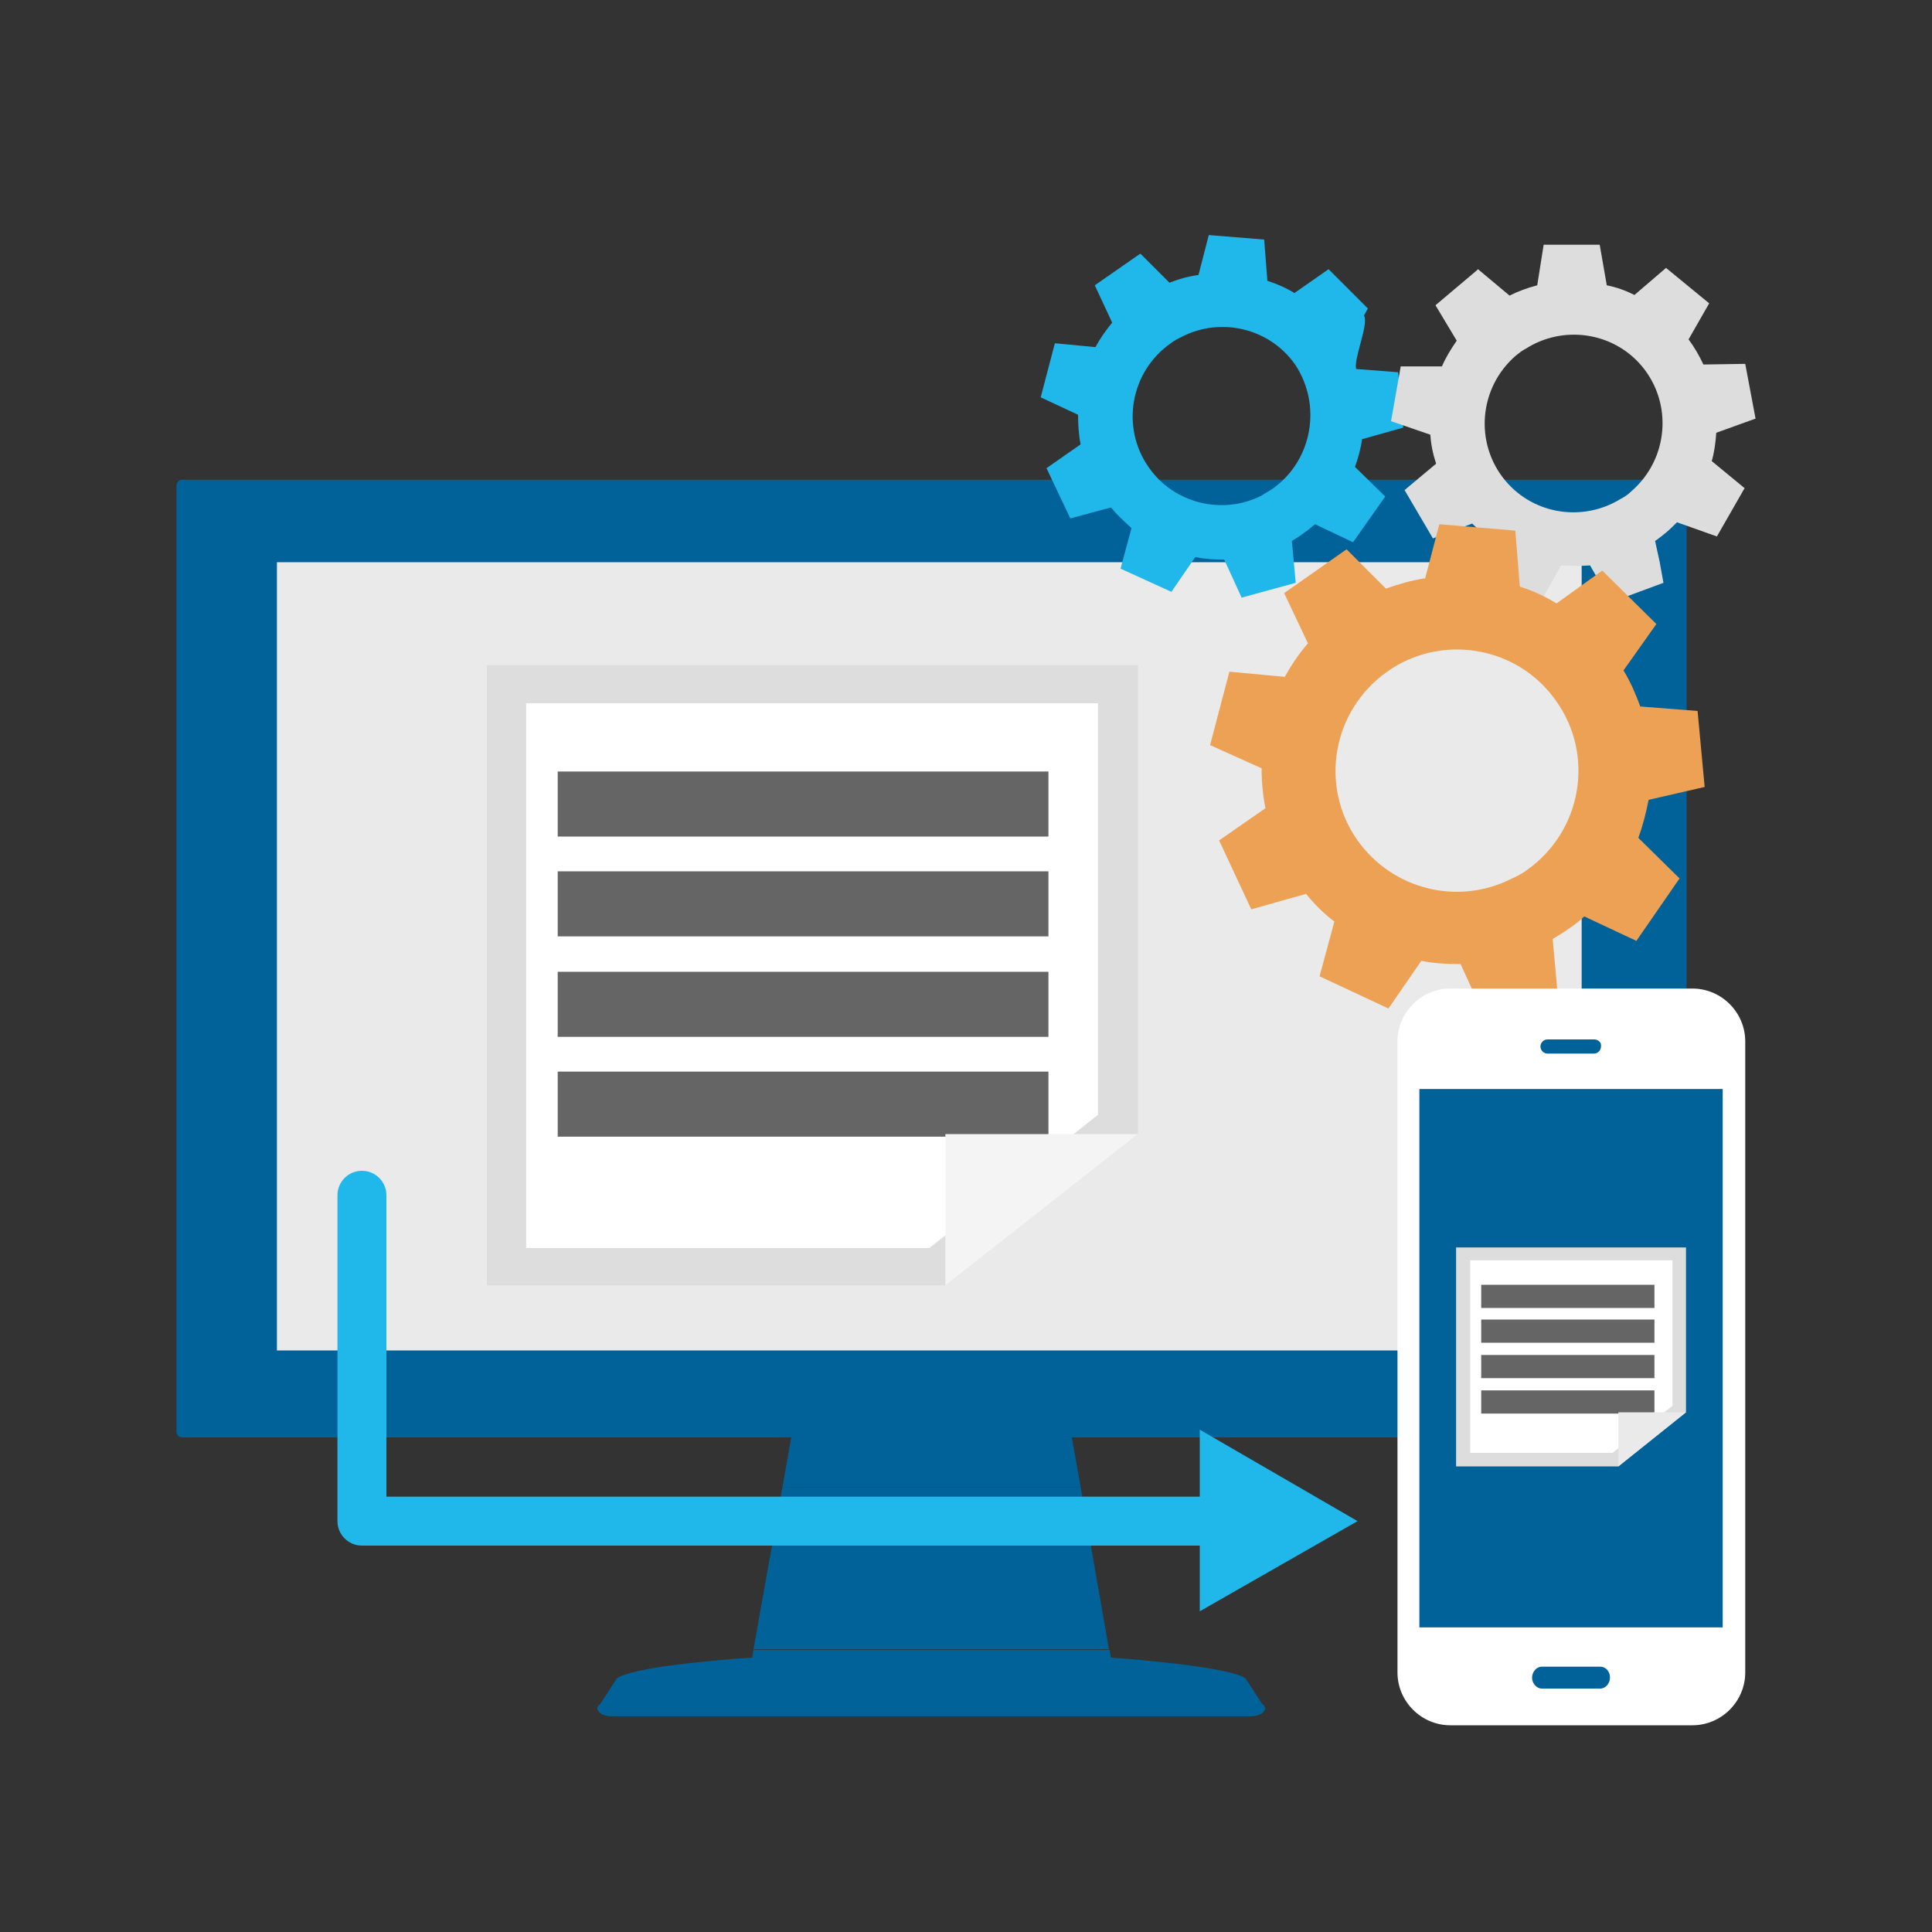 <?xml version="1.0" encoding="UTF-8"?> <!-- Generator: Adobe Illustrator 23.0.4, SVG Export Plug-In . SVG Version: 6.00 Build 0) --> <svg xmlns="http://www.w3.org/2000/svg" xmlns:xlink="http://www.w3.org/1999/xlink" id="Layer_1" x="0px" y="0px" viewBox="0 0 300 300" style="enable-background:new 0 0 300 300;" xml:space="preserve"><rect x="0" y="0" width="300" height="300" fill="#333333" stroke="none"/> <style type="text/css"> .st0{fill:#006298;} .st1{fill:#EAEAEA;} .st2{fill:#20B7EA;} .st3{fill:#DDDDDD;} .st4{fill:#ECA154;} .st5{fill:#FFFFFF;} .st6{fill:#656565;} .st7{fill:#F4F4F4;} </style> <g id="_x31_0_1_"> <g id="_x35__10_"> <g> <g> <g> <polygon class="st0" points="166.3,222.4 144.6,219.5 123,222.4 121.5,230.9 167.8,230.9 "></polygon> <polygon class="st0" points="167.8,230.9 121.5,230.9 117,256.1 172.2,256.1 "></polygon> <path class="st0" d="M196,264.6l-2.6-4c-3.1-2-20.8-3.2-20.8-3.2l-0.1,0l-0.2-1.2H117l-0.2,1.2l-0.1,0c0,0-17.8,1.1-20.9,3.2 l-2.6,4c-1.1,0.7,0,1.9,1.7,1.9h49.7h49.7C196,266.5,197.1,265.3,196,264.6z"></path> </g> <g> <g> <path class="st0" d="M261,74.5H28.3c-0.5,0-0.9,0.4-0.9,0.9v146.9c0,0.5,0.4,0.9,0.9,0.9H261c0.5,0,0.9-0.4,0.9-0.9V75.4 C261.9,74.9,261.5,74.5,261,74.5z"></path> <rect x="40" y="84.8" class="st0" width="209.3" height="128.1"></rect> </g> </g> </g> <polygon class="st1" points="190.1,87.3 43,87.3 43,88.5 43,209.7 157.4,209.7 190.1,209.7 245.6,209.7 245.6,87.3 "></polygon> </g> </g> <path class="st2" d="M217.9,66.4l-0.8-8.6l-6.5-0.5c-0.5-1.4,2-7,1.2-8.3l0.6-1.1l-6.1-6.1l-5.3,3.7c-1.3-0.8-2.7-1.4-4.2-1.9 l-0.5-6.4l-8.6-0.7l-1.6,6.2c-1.5,0.2-3,0.6-4.5,1.2l-4.5-4.5l-0.2,0.1l-6.9,4.8l2.7,5.8c-1,1.2-1.9,2.5-2.6,3.8l-6.3-0.6l-2.2,8.4 l5.8,2.7c0,1.5,0.1,3.1,0.4,4.6l-5.3,3.7l3.7,7.8l6.3-1.7c1,1.2,2.1,2.2,3.2,3.2l-1.7,6.3l7.9,3.6l3.7-5.4c1.5,0.3,3,0.4,4.5,0.4 l2.7,5.9l8.4-2.3l-0.3-3.3l-0.3-3.2c0.6-0.4,1.2-0.7,1.8-1.2c0.6-0.4,1.2-0.9,1.8-1.4l5.9,2.8l5-7.1l-4.7-4.6 c0.5-1.4,0.9-2.8,1.1-4.3L217.9,66.4z M197.6,75.9c-0.6,0.4-1.2,0.7-1.8,1.1c-6,3-13.5,1.2-17.4-4.4c-4.4-6.2-2.9-14.9,3.4-19.3 c0.5-0.4,1.1-0.7,1.7-1c6-3.1,13.6-1.4,17.6,4.3C205.3,62.9,203.8,71.5,197.6,75.9z"></path> <path class="st3" d="M272.6,65l-1.6-8.5l-6.5,0.1c-0.6-1.3-1.4-2.7-2.3-3.9l3.2-5.6l-6.7-5.5l-4.9,4.2c-1.4-0.7-2.8-1.2-4.3-1.5 l-1.1-6.3l-8.7,0l-1,6.3c-1.5,0.4-2.9,0.9-4.3,1.6l-4.9-4.1l-0.2,0.2l-6.4,5.4l3.3,5.5c-0.9,1.3-1.7,2.6-2.3,4l-6.4,0l-1.5,8.5 l6.1,2.1c0.1,1.5,0.4,3,0.9,4.5l-4.9,4.1l4.4,7.5l6.1-2.3c1.1,1.1,2.3,2.1,3.5,2.9l-1.1,6.4l8.2,2.9l3.2-5.7c1.5,0.1,3,0.1,4.5,0 l3.3,5.7l8.1-3l-0.6-3.3L257,84c0.6-0.4,1.2-0.9,1.7-1.3c0.6-0.5,1.1-1,1.7-1.6l6.2,2.2l4.3-7.5l-5.1-4.2c0.4-1.4,0.6-2.9,0.7-4.4 L272.6,65z M253.3,76.3c-0.5,0.5-1.1,0.9-1.7,1.2c-5.7,3.5-13.3,2.5-17.8-2.8c-4.9-5.8-4.2-14.5,1.6-19.5c0.5-0.4,1-0.8,1.6-1.1 c5.7-3.6,13.4-2.6,17.9,2.7C259.8,62.6,259.1,71.3,253.3,76.3z"></path> <path class="st4" d="M264.7,122.2l-1.1-11.8l-8.9-0.7c-0.7-1.9-1.5-3.8-2.6-5.6l5.1-7.2l-8.4-8.3l-7.1,5.1c-1.8-1.1-3.7-2-5.7-2.6 l-0.7-8.7l-11.8-1l-2.2,8.4c-2.1,0.3-4.1,0.9-6.1,1.6l-6.1-6.1l-0.3,0.2l-9.4,6.6l3.7,7.8c-1.4,1.6-2.6,3.4-3.6,5.2l-8.6-0.8 l-3,11.4l8,3.6c0,2.1,0.2,4.2,0.6,6.2l-7.2,5l5,10.7l8.5-2.4c1.3,1.6,2.8,3.1,4.4,4.3l-2.3,8.5l10.7,5l5.1-7.4c2,0.4,4,0.5,6.1,0.5 l3.7,8.1l11.4-3.1l-0.4-4.5l-0.4-4.4c0.8-0.5,1.7-1,2.5-1.6c0.9-0.6,1.7-1.2,2.4-1.9l8.1,3.8l6.7-9.7l-6.4-6.3 c0.7-1.9,1.2-3.9,1.6-5.9L264.7,122.2z M237.1,135.1c-0.8,0.6-1.6,1-2.5,1.4c-8.2,4.1-18.3,1.7-23.8-6c-6-8.5-3.9-20.2,4.6-26.2 c0.7-0.5,1.5-1,2.3-1.4c8.2-4.2,18.5-1.8,23.9,5.9C247.7,117.3,245.6,129.1,237.1,135.1z"></path> <g> <g> <g> <path class="st5" d="M262.8,153.5h-37.6c-4.5,0-8.2,3.7-8.2,8.2v98c0,4.5,3.7,8.2,8.2,8.2h37.6c4.5,0,8.2-3.7,8.2-8.2v-98 C271,157.2,267.3,153.5,262.8,153.5z"></path> </g> <g> <rect x="220.4" y="169.1" class="st0" width="47.1" height="83.6"></rect> </g> <g> <g> <path class="st0" d="M247.5,161.4h-7.2c-0.6,0-1.1,0.5-1.1,1.1c0,0.6,0.5,1.1,1.1,1.1h7.2c0.6,0,1.1-0.5,1.1-1.1 C248.7,161.9,248.2,161.4,247.5,161.4z"></path> </g> </g> <g> <g> <path class="st0" d="M248.5,258.8h-9.1c-0.8,0-1.5,0.8-1.5,1.7c0,0.9,0.7,1.7,1.5,1.7h9.1c0.8,0,1.5-0.8,1.5-1.7 C250,259.5,249.3,258.8,248.5,258.8z"></path> </g> </g> </g> <g> <polygon class="st3" points="261.8,193.7 226.1,193.7 226.1,227.7 251.3,227.7 261.8,219.3 "></polygon> <polygon class="st5" points="259.7,195.7 228.3,195.7 228.3,225.6 250.4,225.6 259.7,218.3 "></polygon> <g> <g> <g> <rect x="230" y="210.4" class="st6" width="26.9" height="3.6"></rect> </g> <g> <rect x="230" y="199.5" class="st6" width="26.9" height="3.6"></rect> </g> <g> <rect x="230" y="204.9" class="st6" width="26.9" height="3.6"></rect> </g> <g> <rect x="230" y="215.9" class="st6" width="26.9" height="3.6"></rect> </g> </g> </g> <polygon class="st1" points="261.8,219.3 251.3,227.7 251.3,219.3 "></polygon> </g> </g> <g> <polygon class="st3" points="176.7,103.3 75.6,103.3 75.6,199.6 146.8,199.6 176.7,176.1 "></polygon> <polygon class="st5" points="170.5,109.2 81.7,109.2 81.7,193.8 144.3,193.8 170.5,173.1 "></polygon> <g> <g> <g> <rect x="86.6" y="150.9" class="st6" width="76.2" height="10.1"></rect> </g> <g> <rect x="86.6" y="119.8" class="st6" width="76.2" height="10.1"></rect> </g> <g> <rect x="86.6" y="135.3" class="st6" width="76.2" height="10.1"></rect> </g> <g> <rect x="86.6" y="166.4" class="st6" width="76.2" height="10.1"></rect> </g> </g> </g> <polygon class="st7" points="176.7,176.1 146.8,199.6 146.8,176.1 "></polygon> </g> <path class="st2" d="M210.8,236.2L186.3,222v10.4H60v-46.8c0-2.1-1.7-3.8-3.8-3.8c-2.1,0-3.8,1.7-3.8,3.8v50.6 c0,2.1,1.7,3.8,3.8,3.8h130.1v10.2L210.8,236.2z"></path> </g> </svg> 